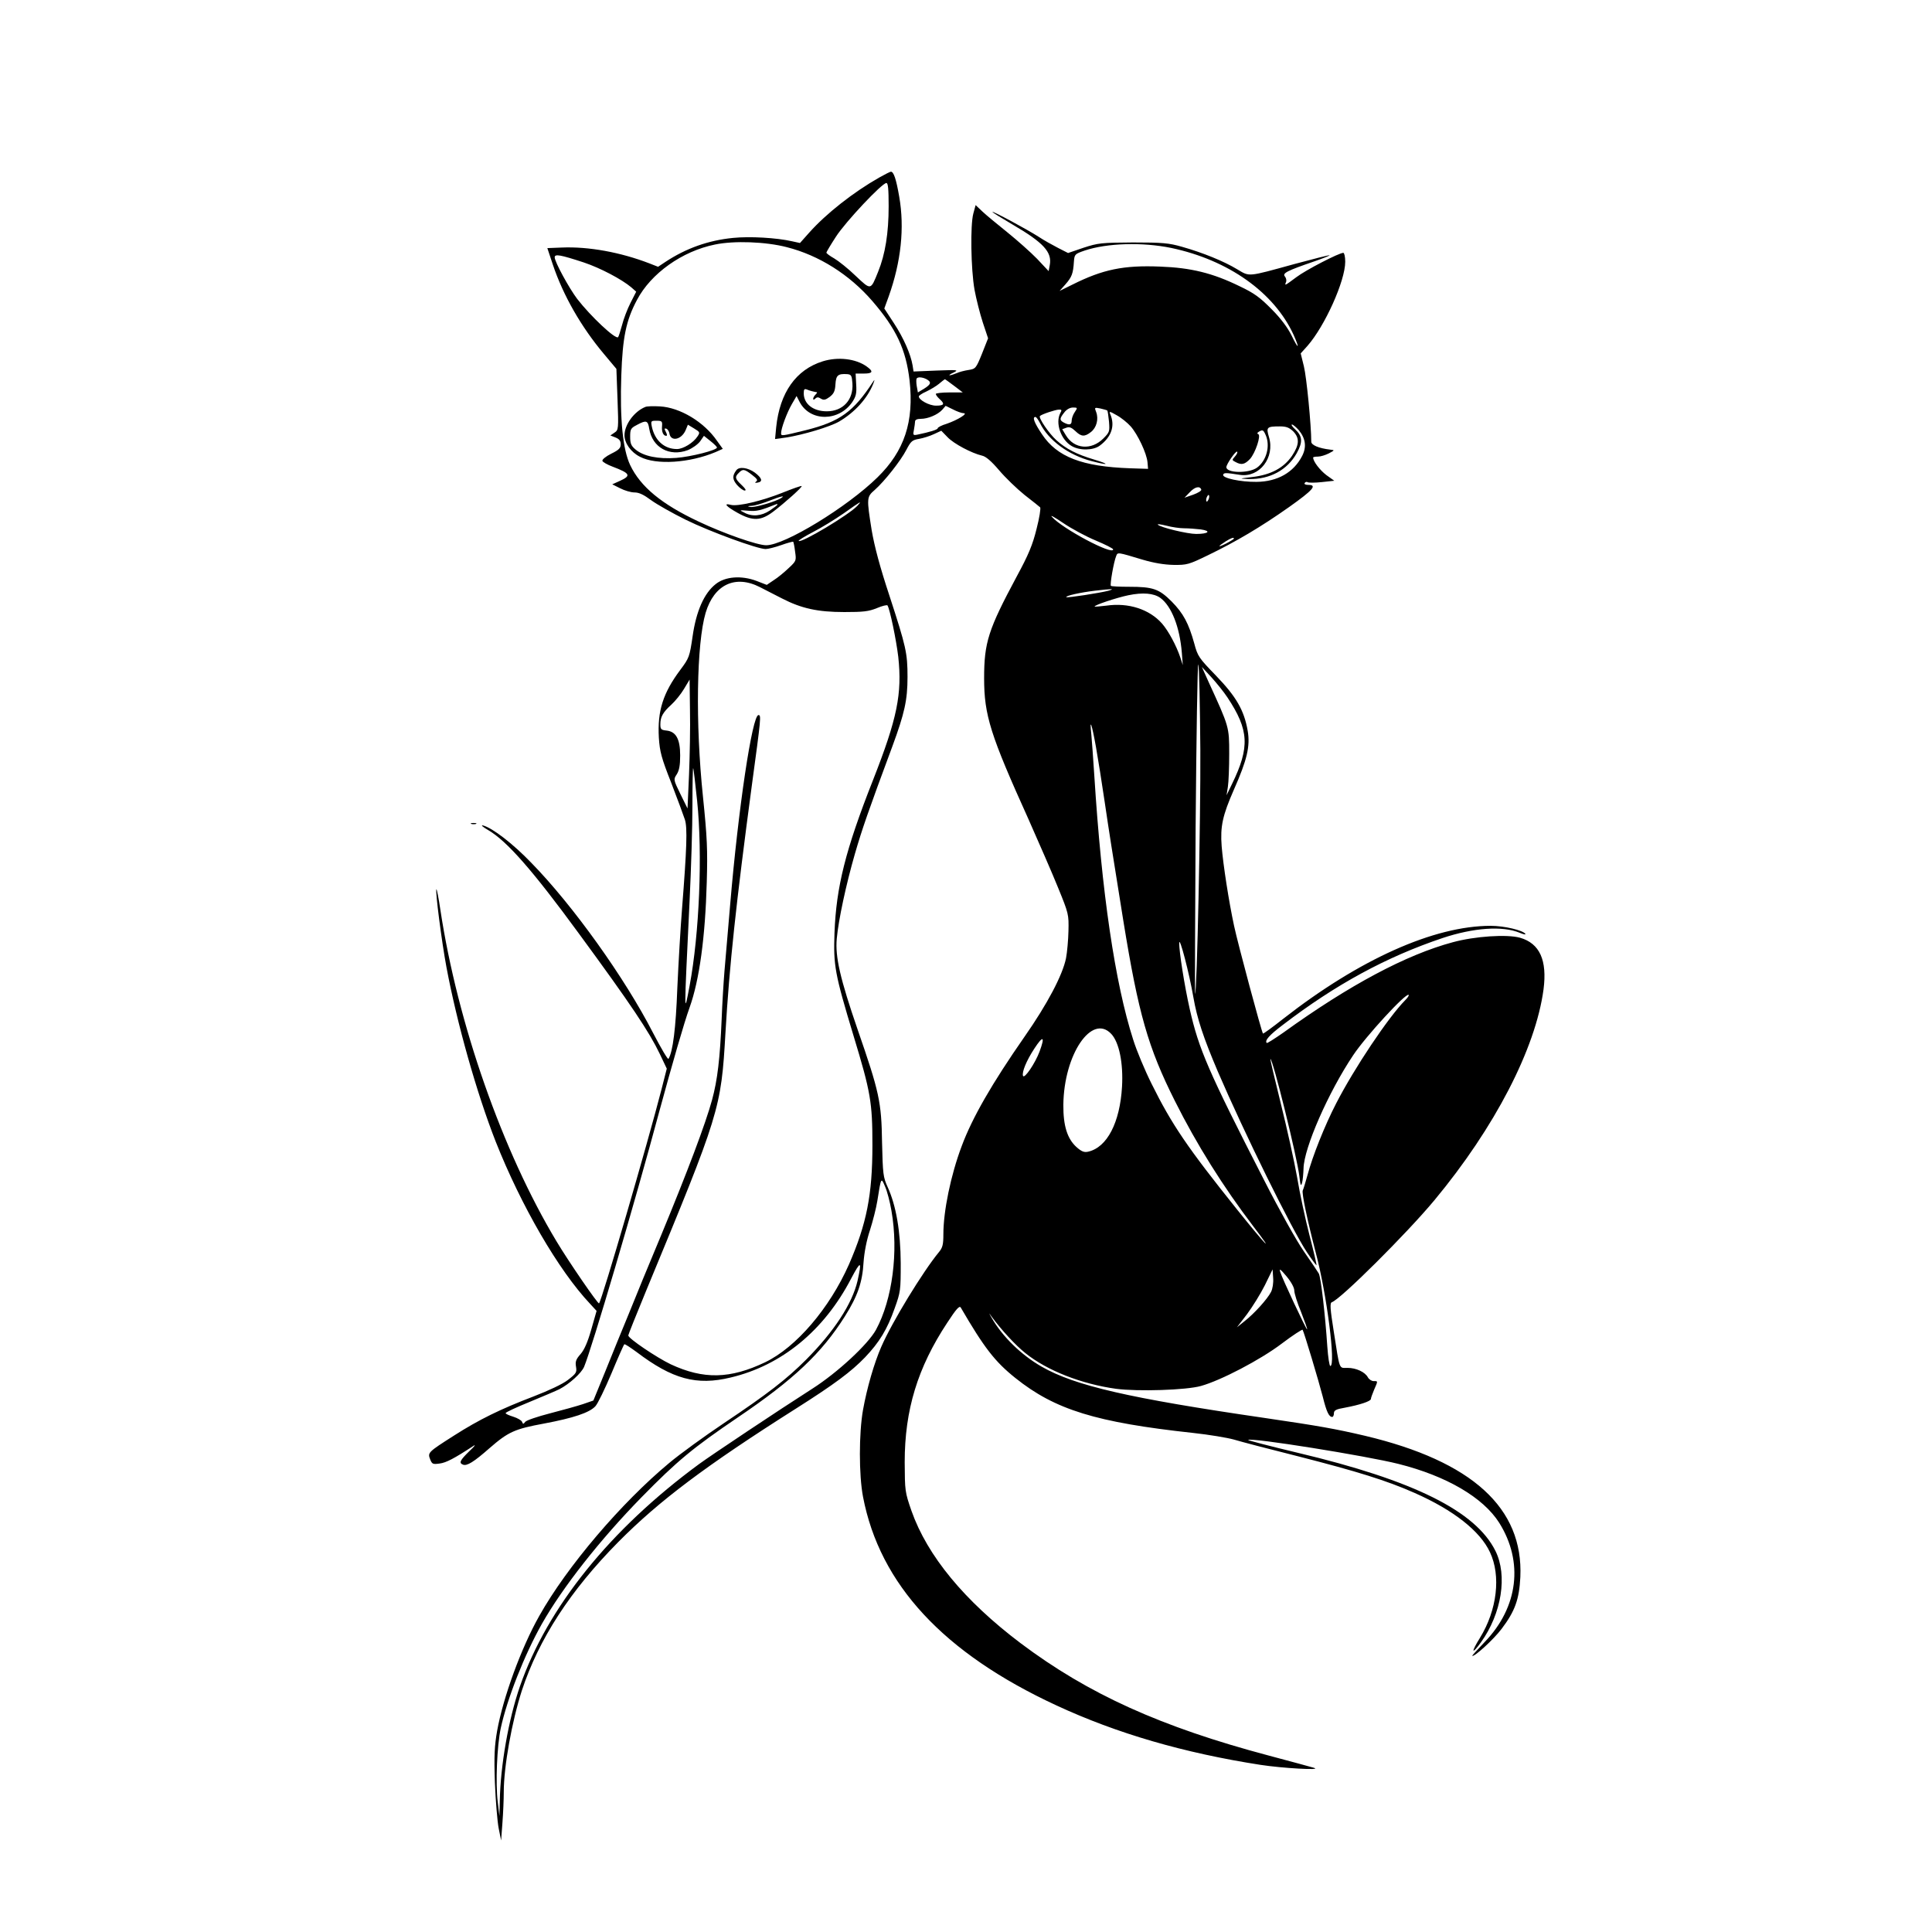 <?xml version="1.0" standalone="no"?>
<!DOCTYPE svg PUBLIC "-//W3C//DTD SVG 20010904//EN"
 "http://www.w3.org/TR/2001/REC-SVG-20010904/DTD/svg10.dtd">
<svg version="1.0" xmlns="http://www.w3.org/2000/svg"
 width="1024pt" height="1024pt" viewBox="0 0 1024 1024"
 preserveAspectRatio="xMidYMid meet">
<g transform="translate(0,1024) scale(0.1,-0.1)"
fill="#000000" stroke="none">
<path d="M4660 9299 c-137 -78 -280 -190 -371 -292 l-49 -55 -41 9 c-83 19
-225 27 -314 18 -131 -13 -249 -55 -358 -127 l-39 -26 -46 18 c-153 59 -323
90 -464 84 l-77 -3 29 -87 c55 -164 150 -330 270 -473 l67 -80 6 -162 c6 -158
5 -162 -16 -176 l-22 -15 28 -11 c19 -8 27 -17 27 -36 0 -20 -10 -30 -51 -50
-28 -14 -49 -31 -46 -38 2 -6 26 -20 53 -30 95 -36 101 -48 39 -76 l-40 -18
42 -21 c23 -12 57 -22 76 -22 24 0 49 -12 88 -41 30 -22 113 -69 184 -104 128
-63 380 -155 423 -155 12 0 49 9 83 21 33 12 62 19 63 18 2 -2 7 -26 10 -52 7
-48 7 -50 -34 -88 -23 -22 -58 -51 -79 -64 l-37 -25 -54 21 c-80 30 -166 24
-217 -17 -61 -48 -103 -143 -122 -276 -16 -109 -18 -115 -65 -178 -92 -123
-122 -218 -114 -360 5 -74 13 -106 66 -240 33 -85 65 -173 72 -194 14 -43 10
-154 -15 -471 -8 -99 -19 -288 -25 -420 -8 -216 -24 -341 -47 -377 -3 -6 -40
57 -82 138 -149 290 -423 674 -645 901 -97 101 -206 185 -256 198 -14 3 -1 -8
28 -25 99 -58 235 -213 478 -545 279 -380 375 -524 431 -641 l37 -78 -28 -110
c-71 -277 -316 -1119 -331 -1134 -5 -6 -161 221 -225 328 -287 477 -525 1156
-616 1758 -9 62 -19 111 -21 109 -7 -8 28 -278 53 -412 56 -299 161 -670 261
-925 135 -341 333 -683 501 -861 l34 -37 -28 -98 c-19 -67 -37 -108 -57 -131
-24 -27 -29 -40 -24 -67 5 -30 1 -36 -43 -70 -28 -22 -101 -56 -181 -87 -176
-67 -290 -123 -423 -208 -138 -88 -140 -90 -126 -126 10 -25 14 -27 50 -22 34
4 78 27 180 94 14 9 4 -4 -23 -29 -49 -48 -56 -62 -33 -71 21 -8 57 14 140 87
100 87 133 102 290 131 154 29 240 57 272 92 12 13 50 91 85 174 34 82 65 152
68 154 4 2 32 -17 65 -41 190 -144 318 -179 499 -135 270 64 495 249 638 524
52 98 58 96 34 -12 -28 -121 -125 -269 -272 -417 -105 -105 -203 -181 -436
-337 -103 -69 -234 -164 -290 -211 -254 -211 -542 -549 -689 -811 -96 -170
-191 -431 -223 -608 -14 -81 -17 -131 -12 -275 4 -97 13 -206 20 -242 l13 -65
7 94 c4 52 7 125 7 162 0 136 43 375 96 539 90 273 256 529 511 787 217 219
463 404 943 708 202 128 292 195 365 271 76 80 117 147 157 260 31 86 32 95
32 239 -1 168 -24 305 -70 405 -23 51 -25 67 -29 235 -3 215 -15 268 -129 597
-93 270 -120 387 -111 483 9 99 49 286 96 449 38 131 69 221 199 571 64 174
80 244 80 367 0 127 -8 161 -95 428 -52 157 -80 263 -95 350 -27 170 -27 176
16 213 53 47 138 155 168 213 24 46 31 52 68 58 22 4 57 15 78 25 l39 18 33
-34 c33 -35 128 -85 183 -98 20 -4 49 -29 90 -77 33 -39 94 -98 135 -131 41
-32 79 -62 83 -66 4 -5 -4 -56 -19 -114 -21 -85 -42 -136 -106 -254 -150 -280
-172 -348 -172 -538 0 -196 33 -300 236 -749 54 -122 125 -284 156 -361 56
-137 57 -142 55 -229 -1 -48 -7 -114 -13 -145 -18 -89 -99 -243 -220 -416
-172 -247 -277 -429 -333 -580 -58 -154 -97 -344 -97 -467 0 -55 -4 -71 -24
-95 -84 -102 -247 -368 -305 -501 -38 -87 -76 -218 -97 -335 -22 -124 -22
-345 0 -460 89 -465 427 -829 1025 -1106 321 -149 676 -252 1081 -315 116 -18
330 -30 285 -16 -16 5 -124 34 -240 65 -572 152 -957 326 -1316 596 -298 225
-494 463 -578 701 -35 101 -35 106 -36 258 0 276 68 501 226 740 47 72 64 91
71 80 124 -213 181 -287 290 -374 210 -168 427 -235 943 -291 83 -9 179 -25
215 -35 36 -11 189 -51 341 -89 313 -80 468 -128 617 -194 206 -91 347 -202
399 -314 59 -125 38 -306 -53 -454 -48 -77 -45 -93 5 -24 110 153 142 355 77
485 -105 211 -433 374 -1048 520 -147 35 -265 66 -263 68 14 14 626 -84 797
-127 255 -64 449 -178 534 -312 130 -207 101 -447 -76 -631 -38 -40 -68 -73
-67 -74 9 -9 114 87 156 143 71 94 93 156 99 274 17 366 -255 614 -823 749
-158 37 -242 52 -535 95 -714 104 -1003 170 -1180 272 -108 62 -207 159 -264
258 -17 30 -17 30 1 5 50 -68 125 -150 178 -192 114 -92 298 -164 481 -189
115 -15 371 -7 449 15 105 29 316 139 429 225 58 44 108 76 110 73 8 -13 85
-270 107 -355 20 -81 33 -107 50 -107 5 0 9 9 9 19 0 16 11 22 58 30 80 15
137 34 138 46 0 6 8 27 17 49 21 48 21 46 -3 46 -10 0 -24 9 -30 20 -15 28
-62 50 -108 50 -46 0 -40 -17 -73 194 -19 120 -21 150 -10 154 46 15 397 364
544 541 319 384 536 803 578 1117 20 155 -20 244 -125 274 -69 19 -239 8 -356
-24 -246 -66 -547 -226 -898 -479 -46 -32 -85 -57 -88 -55 -12 13 14 42 84 95
282 216 550 361 847 461 165 55 319 66 410 28 19 -8 33 -11 30 -6 -12 19 -111
43 -184 43 -301 0 -697 -178 -1100 -493 -57 -45 -105 -80 -107 -78 -7 7 -133
476 -153 570 -28 130 -58 324 -66 423 -8 105 5 163 65 300 70 158 87 230 73
312 -19 109 -61 181 -168 292 -90 93 -97 102 -115 170 -30 108 -58 160 -120
223 -67 67 -99 78 -226 78 -50 0 -93 2 -96 5 -6 6 15 127 28 158 8 21 6 21
139 -19 61 -18 115 -27 165 -28 71 -1 81 2 182 51 149 72 281 150 431 256 127
90 150 117 101 117 -14 0 -23 4 -19 10 4 6 11 8 16 4 6 -3 40 -3 76 1 l65 7
-42 30 c-34 26 -70 72 -70 93 0 3 11 5 25 5 15 0 40 8 58 17 32 17 32 17 7 20
-60 7 -100 24 -100 42 0 86 -25 343 -39 399 l-17 69 36 40 c92 105 200 344
200 446 0 26 -5 47 -10 47 -23 0 -199 -91 -249 -129 -62 -46 -63 -47 -55 -26
4 8 1 22 -6 30 -14 17 11 30 157 80 46 16 81 30 80 32 -2 2 -85 -19 -185 -46
-254 -70 -237 -68 -305 -28 -69 42 -182 88 -292 119 -70 20 -102 23 -260 23
-169 -1 -185 -3 -262 -28 l-82 -28 -53 27 c-29 15 -76 41 -103 59 -64 41 -245
138 -245 132 0 -3 47 -32 105 -66 166 -97 212 -147 199 -216 l-6 -32 -61 65
c-34 35 -105 98 -157 140 -52 42 -112 91 -132 110 l-37 35 -12 -44 c-17 -62
-13 -295 6 -404 9 -49 29 -128 44 -174 l28 -84 -32 -81 c-32 -79 -34 -81 -72
-87 -21 -3 -51 -11 -66 -18 -40 -16 -48 -12 -12 5 28 14 20 14 -91 10 l-122
-5 -5 32 c-10 60 -48 146 -99 224 l-51 78 23 63 c66 185 85 364 56 530 -16 92
-29 132 -44 132 -4 0 -32 -14 -62 -31z m50 -153 c0 -141 -18 -254 -56 -347
-40 -99 -37 -98 -119 -21 -39 38 -91 79 -113 92 -23 13 -42 27 -42 31 0 3 23
42 51 85 52 80 244 284 267 284 9 0 12 -32 12 -124z m-540 -216 c170 -43 332
-145 453 -285 128 -148 179 -258 198 -422 24 -218 -27 -373 -170 -513 -161
-158 -492 -360 -590 -360 -47 0 -224 62 -357 125 -198 93 -309 185 -364 300
-39 83 -55 242 -47 475 7 202 25 291 83 400 74 141 240 259 414 294 101 21
268 15 380 -14z m2037 -4 c304 -64 546 -236 649 -460 35 -78 26 -80 -11 -3
-20 40 -56 89 -105 138 -62 63 -92 85 -170 122 -143 70 -258 98 -421 104 -194
8 -304 -15 -464 -95 l-69 -34 32 36 c33 38 40 56 44 120 3 38 5 40 57 58 119
40 307 45 458 14z m-3113 -77 c87 -29 201 -89 252 -132 l26 -23 -30 -59 c-17
-33 -37 -86 -45 -118 -9 -33 -18 -61 -21 -64 -13 -14 -145 110 -217 203 -43
57 -119 196 -119 220 0 19 29 14 154 -27z m1817 -619 c27 -15 24 -27 -13 -50
l-33 -20 -6 33 c-3 17 -3 35 -1 40 5 10 30 9 53 -3z m146 -35 l46 -35 -72 0
c-39 0 -71 -4 -71 -8 0 -5 9 -17 20 -27 29 -26 25 -35 -19 -35 -36 0 -91 30
-91 49 0 4 17 16 38 25 21 10 52 28 68 41 16 14 30 24 32 25 2 0 24 -16 49
-35z m50 -145 c27 0 -31 -36 -89 -56 -27 -8 -48 -19 -48 -24 0 -7 -41 -20
-109 -34 -21 -4 -23 -2 -17 26 3 17 6 37 6 44 0 9 11 14 30 14 39 0 90 22 114
48 l18 21 39 -19 c21 -11 46 -20 56 -20z m589 5 c-9 -13 -16 -33 -16 -45 0
-22 -12 -25 -41 -10 -24 13 -24 21 2 54 12 16 30 26 46 26 25 0 25 -1 9 -25z
m173 9 c2 -2 6 -29 9 -59 4 -52 3 -56 -30 -89 -64 -64 -154 -56 -198 16 l-20
33 22 8 c16 6 28 1 48 -18 31 -30 49 -31 82 -5 30 23 42 69 28 106 -10 25 -9
25 22 19 18 -4 35 -9 37 -11z m-249 -13 c-28 -53 3 -142 60 -175 42 -25 114
-24 149 2 62 46 82 105 56 166 -8 17 -4 17 34 -5 24 -13 57 -40 74 -59 37 -42
85 -143 89 -190 l3 -35 -95 3 c-255 9 -387 60 -467 180 -41 61 -53 92 -35 92
5 0 15 -15 24 -32 44 -91 151 -170 274 -202 91 -24 100 -18 14 8 -94 28 -150
57 -201 103 -39 35 -96 119 -87 128 8 9 83 34 101 34 14 1 16 -3 7 -18z m1264
-91 c36 -44 42 -89 18 -136 -45 -88 -131 -137 -242 -138 -85 -1 -183 20 -177
38 4 11 13 11 90 -1 103 -15 185 92 153 200 -16 53 -12 57 58 57 33 0 49 -6
70 -26 35 -36 33 -71 -6 -130 -44 -64 -111 -100 -208 -112 -75 -9 -75 -9 -20
-11 111 -2 203 48 253 137 33 60 31 90 -10 128 -14 13 -21 24 -15 24 5 0 22
-14 36 -30z m-176 -25 c26 -58 5 -137 -46 -174 -44 -31 -162 -29 -162 3 0 16
51 89 57 82 4 -3 -2 -15 -11 -25 -17 -19 -17 -20 3 -30 31 -17 48 -13 76 16
29 32 60 126 44 132 -7 2 -6 7 2 12 21 13 25 11 37 -16z m-341 -290 c2 -6 -18
-18 -43 -27 l-46 -16 28 29 c27 29 54 35 61 14z m39 -51 c-4 -9 -9 -15 -11
-12 -3 3 -3 13 1 22 4 9 9 15 11 12 3 -3 3 -13 -1 -22z m-1862 -35 c-42 -46
-297 -199 -311 -186 -2 3 32 24 76 47 45 23 118 68 164 100 92 65 98 69 71 39z
m1264 -184 c50 -21 92 -42 92 -47 0 -33 -270 110 -325 173 -11 12 16 -3 60
-33 44 -30 122 -72 173 -93z m468 65 c23 0 62 -3 88 -6 58 -8 42 -24 -24 -24
-46 0 -188 34 -203 49 -5 5 15 2 44 -5 30 -8 72 -14 95 -14z m264 -55 c0 -2
-19 -14 -42 -26 -46 -23 -46 -17 -1 12 29 18 43 23 43 14z m-2512 -257 c26
-13 79 -41 117 -60 103 -53 189 -72 330 -72 100 0 129 3 173 21 28 12 54 18
56 14 13 -21 46 -181 57 -272 21 -196 -5 -326 -134 -654 -146 -370 -195 -567
-204 -810 -6 -173 1 -214 101 -545 91 -299 100 -353 100 -580 0 -264 -31 -417
-124 -631 -103 -233 -280 -440 -444 -519 -186 -89 -327 -92 -501 -11 -75 36
-225 137 -225 153 0 4 43 112 96 240 389 939 396 960 419 1363 21 359 56 685
140 1313 49 360 50 372 35 372 -33 0 -107 -496 -150 -1005 -11 -132 -25 -289
-30 -350 -5 -60 -12 -175 -15 -255 -9 -212 -22 -323 -51 -430 -34 -125 -131
-382 -269 -715 -62 -148 -140 -337 -173 -420 -34 -82 -90 -219 -124 -304 l-63
-154 -55 -19 c-30 -10 -109 -32 -175 -49 -66 -17 -125 -37 -131 -45 -10 -13
-12 -13 -17 0 -3 8 -24 20 -46 27 -23 7 -41 15 -41 19 0 5 57 31 128 60 70 29
141 59 157 67 52 27 117 85 131 119 42 101 265 856 400 1359 67 246 130 465
159 545 52 145 83 373 91 665 5 172 2 236 -20 451 -41 392 -34 813 14 976 45
150 157 203 288 136z m1847 -19 c-41 -11 -219 -39 -223 -34 -7 7 75 25 150 34
94 11 110 11 73 0z m275 -38 c59 -43 103 -154 114 -291 l5 -65 -13 40 c-21 63
-63 141 -97 180 -67 76 -178 112 -295 95 -33 -4 -60 -6 -62 -5 -7 6 115 47
178 60 77 16 135 11 170 -14z m212 -807 c2 -356 -18 -1301 -28 -1291 -1 1 0
397 3 880 4 484 10 872 14 865 5 -8 9 -212 11 -454z m144 279 c114 -172 119
-263 24 -458 l-29 -60 7 45 c4 25 7 104 7 175 0 143 0 142 -109 380 l-36 80
51 -55 c27 -30 66 -78 85 -107z m-2854 -408 l-8 -180 -38 77 c-37 76 -37 77
-19 104 13 21 18 47 18 100 0 87 -22 127 -73 132 -28 3 -32 7 -32 33 0 39 13
63 58 104 20 18 51 56 67 83 l30 50 2 -161 c2 -89 -1 -243 -5 -342z m2157 145
c11 -63 32 -194 46 -290 26 -176 35 -232 99 -631 80 -493 131 -671 273 -954
115 -230 256 -455 416 -665 120 -157 66 -101 -86 89 -263 328 -347 452 -453
666 -36 72 -80 177 -98 235 -96 298 -167 780 -206 1400 -6 91 -13 190 -16 220
-10 90 3 53 25 -70z m-2114 -285 c29 -282 12 -702 -40 -980 -30 -158 -30 -175
0 452 8 165 15 392 15 504 0 111 2 200 4 198 2 -2 11 -80 21 -174z m2630
-1040 c20 -115 53 -214 130 -395 139 -323 392 -837 472 -957 26 -39 49 -70 51
-69 1 2 -15 73 -37 157 -22 85 -52 224 -66 309 -15 85 -54 260 -86 389 -32
129 -57 236 -56 238 11 10 143 -524 154 -622 5 -47 8 -55 14 -35 4 14 7 48 8
77 2 108 131 403 263 600 67 101 281 333 294 320 3 -3 -5 -15 -18 -28 -90 -91
-271 -362 -366 -547 -61 -118 -125 -279 -152 -380 -11 -40 -22 -76 -25 -81 -7
-12 25 -162 69 -331 58 -218 107 -600 77 -600 -5 0 -12 46 -16 103 -11 167
-34 367 -45 387 -6 10 -41 63 -79 117 -39 56 -130 219 -211 378 -297 580 -346
694 -394 906 -29 129 -56 303 -56 351 1 41 54 -163 75 -287z m-435 -195 c42
-45 64 -155 57 -279 -11 -191 -79 -322 -179 -345 -21 -5 -35 0 -62 24 -49 44
-71 113 -70 225 3 266 151 485 254 375z m-380 -93 c-23 -62 -81 -148 -88 -129
-6 20 17 78 60 144 47 72 58 66 28 -15z m-785 -845 c38 -217 5 -469 -82 -630
-43 -78 -204 -227 -337 -312 -180 -115 -534 -351 -601 -400 -471 -346 -803
-758 -949 -1177 -61 -176 -104 -423 -107 -610 l-2 -78 -9 75 c-12 98 -4 295
16 390 34 156 124 386 218 553 110 194 308 446 528 671 189 193 274 263 510
423 296 200 445 341 568 536 68 108 93 181 99 287 4 54 16 116 34 170 15 47
33 117 39 155 20 127 20 126 41 76 11 -24 26 -82 34 -129z m2135 -422 c0 -15
16 -66 36 -114 19 -49 34 -90 32 -92 -4 -3 -133 271 -143 306 -6 19 3 12 34
-25 25 -30 41 -60 41 -75z m-123 -7 c-20 -39 -89 -115 -140 -155 l-41 -33 53
69 c29 39 72 108 95 154 l41 84 3 -46 c2 -26 -3 -57 -11 -73z"/>
<path d="M4361 8325 c-142 -44 -228 -166 -247 -349 l-6 -63 58 8 c90 14 234
57 282 85 83 49 149 122 180 199 9 24 9 26 -1 11 -104 -159 -176 -211 -356
-256 -130 -32 -131 -32 -131 -16 0 26 31 109 57 154 l25 43 17 -33 c56 -104
208 -103 279 2 19 29 23 45 20 93 l-3 57 43 0 c49 0 53 11 15 38 -58 41 -151
52 -232 27z m157 -117 c6 -87 -50 -148 -136 -148 -71 0 -121 38 -122 94 0 23
3 27 18 21 14 -6 34 -11 52 -14 2 -1 -1 -6 -8 -13 -7 -7 -12 -16 -12 -22 0 -6
5 -5 11 1 9 9 16 9 30 0 15 -9 24 -7 46 9 22 17 29 30 31 67 3 48 13 57 62 54
22 -2 25 -7 28 -49z"/>
<path d="M3420 8083 c-59 -24 -110 -94 -110 -150 0 -42 34 -90 82 -114 86 -45
263 -33 401 25 l38 17 -31 43 c-68 99 -195 176 -302 182 -35 2 -70 1 -78 -3z
m21 -115 c16 -100 107 -150 204 -114 25 10 54 31 66 47 l20 29 35 -28 c19 -15
34 -30 34 -34 0 -14 -137 -49 -216 -55 -96 -7 -173 9 -215 44 -24 20 -29 32
-29 69 0 40 3 45 38 63 47 25 56 23 63 -21z m68 14 c-3 -29 6 -52 22 -52 6 0
5 8 -2 21 -9 17 -8 20 3 17 7 -3 14 -14 16 -25 7 -46 64 -34 86 17 l12 29 33
-20 c31 -19 32 -21 18 -42 -22 -34 -76 -67 -109 -67 -67 0 -117 45 -133 118
-6 31 -5 32 25 32 28 0 31 -3 29 -28z"/>
<path d="M3903 7748 c-22 -29 -22 -48 3 -78 14 -16 33 -30 41 -30 10 0 4 10
-16 29 -35 33 -38 43 -15 65 21 22 30 20 70 -11 26 -20 32 -28 22 -35 -9 -7
-7 -8 7 -6 30 5 24 24 -14 53 -37 27 -83 33 -98 13z"/>
<path d="M4146 7628 c-110 -44 -235 -73 -272 -64 -42 11 -26 -8 35 -42 81 -45
124 -43 189 6 63 48 156 131 151 136 -2 2 -49 -14 -103 -36z m-6 -28 c-30 -19
-140 -51 -162 -47 -19 3 -17 5 7 6 17 1 57 13 90 26 63 25 90 31 65 15z m-20
-35 c0 -3 -18 -16 -40 -31 -44 -29 -93 -34 -135 -11 -28 14 -28 14 21 10 44
-4 65 1 152 36 1 1 2 -1 2 -4z"/>
<path d="M2498 5873 c6 -2 18 -2 25 0 6 3 1 5 -13 5 -14 0 -19 -2 -12 -5z"/>
</g>
</svg>
